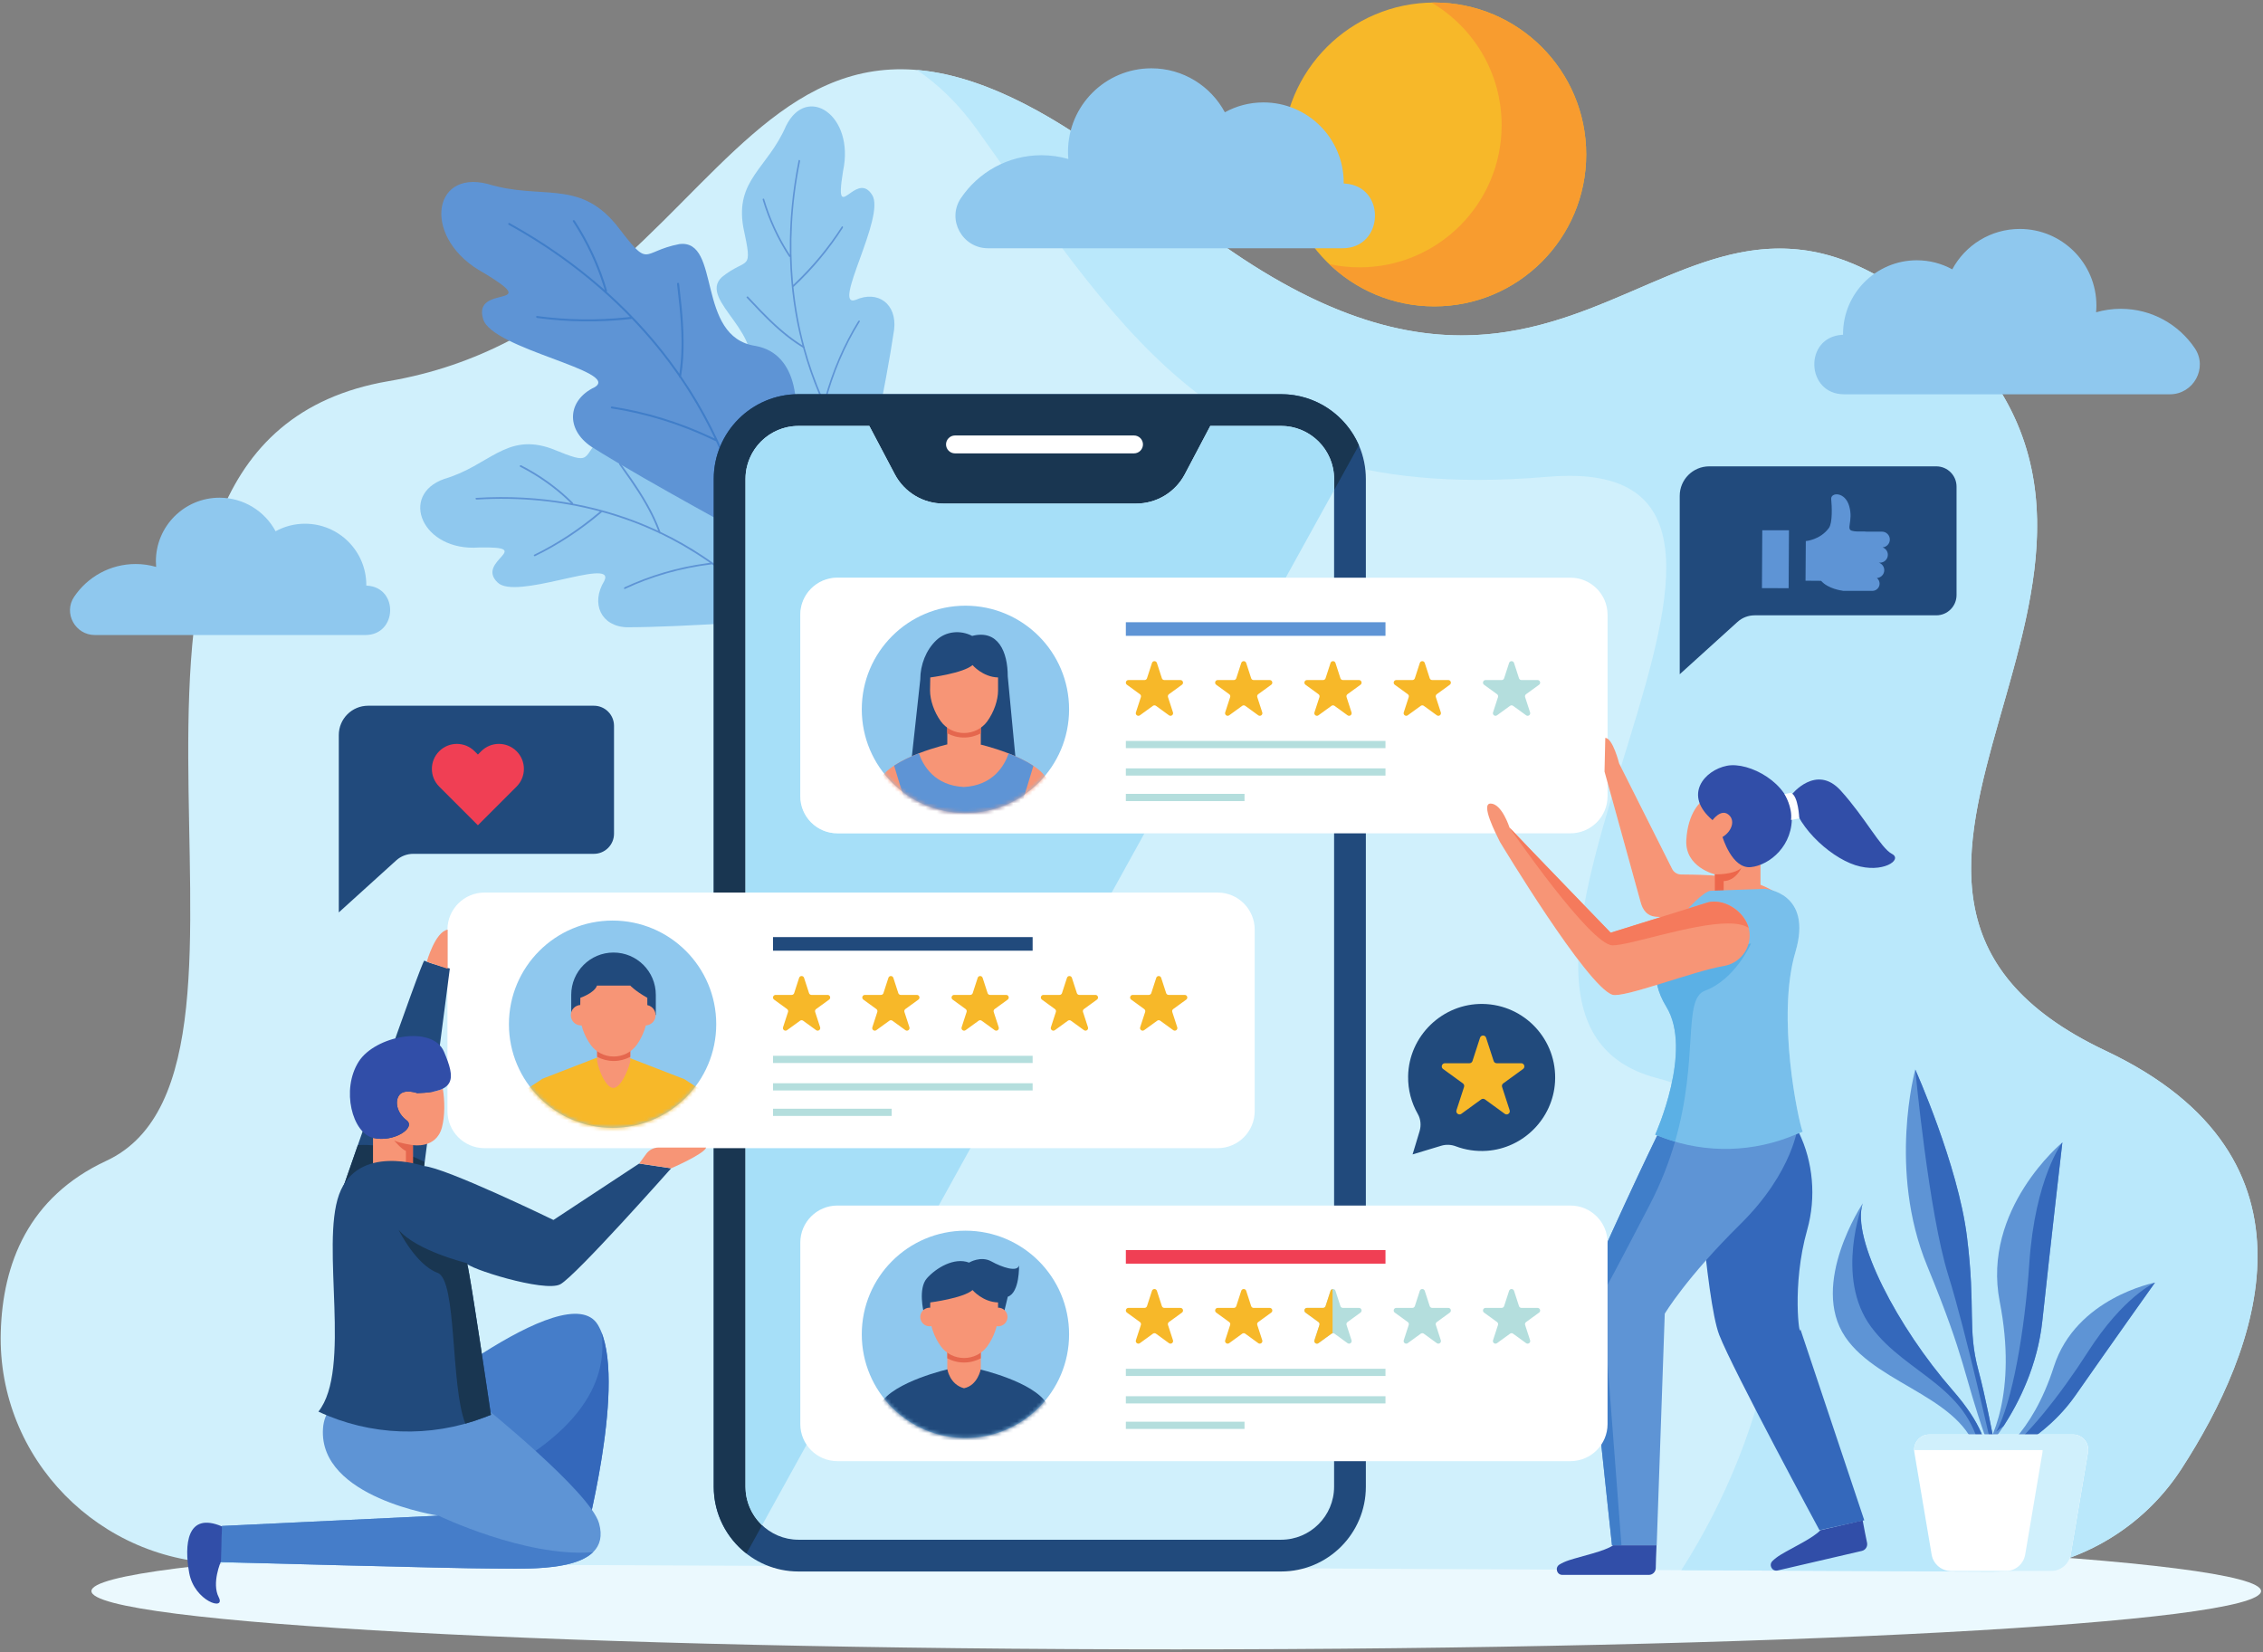 <?xml version="1.0" encoding="UTF-8"?> <svg xmlns="http://www.w3.org/2000/svg" width="593" height="433" viewBox="0 0 593 433" fill="none"><rect x="0" y="0" width="593" height="433" fill="#808080" stroke="none"/><path d="M592.489 416.927C592.489 408.488 465.219 401.648 308.225 401.648C151.23 401.648 23.961 408.488 23.961 416.927C23.961 425.364 151.23 432.204 308.225 432.204C465.219 432.204 592.489 425.364 592.489 416.927Z" fill="#EBF9FE"></path><path d="M59.312 409.665C26.181 409.511 -0.685 382.273 0.199 349.155C0.679 331.151 7.411 313.692 27.869 304.177C81.763 279.109 6.561 116.171 101.817 99.877C197.074 83.583 193.313 -40.5 304.862 52.249C364.402 101.753 397.875 89.129 427.199 76.505C452.817 65.476 475.267 54.448 509.162 84.837C581.858 150.012 461.534 232.735 551.777 275.349C611.283 303.449 591.767 353.893 571.57 384.996C560.61 401.873 541.738 411.925 521.614 411.831L59.312 409.665Z" fill="#D0F0FC"></path><path d="M542.256 408.252H542.255C554.029 403.974 564.321 396.025 571.391 385.272C564.321 396.025 554.029 403.974 542.256 408.252ZM383.396 87.885C399.743 87.8 413.431 82.412 426.28 76.9C413.429 82.413 399.745 87.801 383.396 87.885ZM427.648 76.312C440.699 70.686 452.943 65.124 466.329 65.124C452.944 65.125 440.697 70.686 427.648 76.312ZM304.863 52.249C304.836 52.227 304.805 52.201 304.779 52.178C304.807 52.203 304.835 52.225 304.863 52.249ZM304.764 52.166C301.6 49.537 298.519 47.076 295.535 44.789C298.521 47.077 301.596 49.535 304.764 52.166ZM295.528 44.782C295.508 44.768 295.477 44.744 295.459 44.729C295.481 44.748 295.504 44.765 295.528 44.782ZM295.443 44.718C295.424 44.704 295.4 44.685 295.38 44.67C295.403 44.688 295.42 44.701 295.443 44.718ZM295.36 44.654C295.347 44.645 295.323 44.627 295.311 44.617C295.325 44.629 295.344 44.642 295.36 44.654ZM295.276 44.59C295.263 44.58 295.257 44.576 295.244 44.566C295.253 44.573 295.267 44.583 295.276 44.59Z" fill="#E5F7FC"></path><path d="M521.908 411.832C528.942 411.829 535.82 410.589 542.255 408.252H542.256C535.82 410.589 528.943 411.831 521.908 411.832ZM521.775 411.831H521.774C521.775 411.831 521.774 411.831 521.775 411.831ZM521.742 411.831C521.739 411.831 521.738 411.831 521.735 411.831C521.736 411.831 521.74 411.831 521.742 411.831Z" fill="#D0F0FB"></path><path d="M521.897 411.832C521.871 411.832 521.843 411.832 521.815 411.831C521.812 411.831 521.809 411.831 521.805 411.831C521.795 411.831 521.785 411.831 521.775 411.831C521.773 411.831 521.775 411.831 521.773 411.831C521.763 411.831 521.752 411.831 521.741 411.831C521.74 411.831 521.736 411.831 521.735 411.831C521.728 411.831 521.719 411.831 521.712 411.831C521.705 411.831 521.699 411.831 521.692 411.831C521.688 411.831 521.684 411.831 521.68 411.831C521.671 411.831 521.661 411.831 521.651 411.831H521.649C521.637 411.831 521.627 411.831 521.615 411.831L440.564 411.451C464.445 374.245 473.755 326.859 458.479 300.631C461.916 300.16 465.315 299.307 468.612 298.068L472.377 296.567C471.225 293.751 465.428 266.456 470.485 249.427C474 237.597 467.6 234.209 464.316 233.264C456.712 228.889 444.448 229.237 440.493 229.149C439.525 229.128 438.641 228.587 438.191 227.729L424.745 200.967C436.641 162.281 449.031 124.684 411.221 124.684C409.44 124.684 407.539 124.768 405.529 124.94C399.085 125.488 393.005 125.753 387.227 125.753C376.371 125.753 366.624 124.811 357.773 123.021C356.557 112.079 347.392 103.536 336.183 103.297C336.181 103.297 336.181 103.297 336.18 103.297C336.145 103.296 336.112 103.296 336.077 103.295C336.076 103.295 336.073 103.295 336.072 103.295C336.039 103.295 336.005 103.293 335.972 103.293C335.969 103.293 335.967 103.293 335.964 103.293C335.932 103.293 335.899 103.292 335.867 103.292C335.863 103.292 335.859 103.292 335.856 103.292C335.84 103.292 335.823 103.292 335.808 103.292H335.807C335.792 103.292 335.775 103.292 335.76 103.292C335.756 103.292 335.752 103.292 335.748 103.292C335.732 103.292 335.716 103.292 335.7 103.292H314.045C292.415 86.745 276.235 62.265 256.031 33.98C251.235 27.265 245.917 22.157 240.277 18.339C254.947 19.572 272.541 27.213 295.244 44.567C295.257 44.576 295.263 44.58 295.276 44.591C295.288 44.6 295.297 44.607 295.311 44.617C295.323 44.627 295.347 44.645 295.36 44.655C295.367 44.66 295.375 44.665 295.38 44.671C295.4 44.685 295.424 44.704 295.443 44.719C295.448 44.721 295.453 44.727 295.459 44.729C295.477 44.744 295.508 44.768 295.528 44.783C295.529 44.784 295.533 44.788 295.535 44.789C298.519 47.076 301.6 49.537 304.764 52.167C304.769 52.171 304.773 52.175 304.779 52.179C304.805 52.201 304.836 52.227 304.863 52.249C304.907 52.285 304.953 52.324 304.997 52.361C305.103 52.448 305.205 52.533 305.311 52.62C305.321 52.629 305.333 52.64 305.344 52.648C337.673 79.409 362.295 87.816 382.748 87.885C382.836 87.887 382.92 87.887 383.008 87.887C383.139 87.887 383.265 87.885 383.396 87.885C399.745 87.801 413.429 82.413 426.28 76.9C426.544 76.787 426.811 76.672 427.073 76.56C427.116 76.541 427.157 76.523 427.2 76.505C427.241 76.487 427.28 76.471 427.32 76.453C427.347 76.441 427.376 76.429 427.403 76.417C427.484 76.383 427.567 76.347 427.648 76.312C440.697 70.687 452.944 65.125 466.329 65.124C466.332 65.124 466.333 65.124 466.335 65.124C466.336 65.124 466.34 65.124 466.341 65.124C478.952 65.125 492.573 70.064 508.827 84.537C508.841 84.549 508.859 84.565 508.873 84.577C508.875 84.58 508.872 84.577 508.875 84.58C508.953 84.649 509.033 84.721 509.112 84.792C509.129 84.807 509.147 84.823 509.163 84.837C527.904 101.64 533.817 119.609 533.816 137.757C533.813 168.793 516.515 200.352 516.515 227.489C516.515 246.032 524.591 262.511 551.777 275.349C581.589 289.427 591.567 309.112 591.563 329.164C591.559 349.137 581.649 369.475 571.571 384.996C571.511 385.088 571.449 385.18 571.391 385.272C564.321 396.025 554.029 403.975 542.255 408.252C535.82 410.589 528.941 411.829 521.908 411.832C521.904 411.832 521.901 411.832 521.897 411.832ZM438.105 283.684C436.896 283.256 435.643 282.875 434.348 282.541C418.329 278.429 413.239 266.772 413.569 251.535C417.275 256.391 420.571 260.033 422.505 260.659C422.688 260.719 422.932 260.747 423.227 260.747C425.179 260.747 429.441 259.531 434.237 258.059C434.663 259.955 435.445 261.864 436.62 263.767C439.975 269.207 439.52 276.987 438.105 283.684ZM422.063 244.404C422.063 244.404 419.107 241.347 415.136 237.235C416.743 228.279 419.408 218.647 422.32 208.933L429.867 236.24C430.413 238.367 431.523 240.188 434.363 240.253C434.655 240.261 434.959 240.272 435.273 240.287L422.063 244.404Z" fill="#BAE8FB"></path><path d="M227.215 124.761C227.274 124.681 217.141 124.031 207.945 119.483C198.783 115.239 190.561 107.096 195.211 99.059C202.082 88.045 182.542 78.716 189.185 72.588C195.949 67.157 197.367 71.655 194.765 59.508C192.619 47.109 201.151 44.132 205.95 33.04C211.435 21.883 224.039 30.231 220.921 44.792C219.503 53.476 220.842 51.955 223.049 50.432C224.659 49.321 226.731 48.211 228.531 51.069C232.166 56.664 217.851 80.777 224.185 78.593C230.038 75.96 235.082 79.631 234.299 86.364C232.021 101.879 226.927 124.453 227.215 124.761Z" fill="#8FC8EE"></path><path d="M231.879 131.103L231.707 131.023C223.843 121.833 214.887 107.689 210.47 91.253L210.435 91.125L210.327 91.06C206.227 88.591 202.515 85.164 199.058 81.589C197.915 80.412 196.787 79.208 195.656 77.999L195.619 77.795L195.914 77.656L195.994 77.715C197.098 78.897 198.199 80.075 199.314 81.227C202.5 84.524 205.91 87.707 209.646 90.115C209.852 90.249 210.059 90.383 210.267 90.515C210.202 90.264 210.136 90.013 210.072 89.761C208.303 82.843 207.235 75.534 207.008 67.578L207.003 67.365L206.826 67.285L206.75 67.221C203.822 62.783 201.463 57.733 199.847 52.309L199.891 52.087L200.162 52.039L200.24 52.163C201.719 57.129 203.831 61.794 206.438 65.947C206.619 66.236 206.802 66.525 206.984 66.812C206.978 66.462 206.974 66.111 206.97 65.76C206.894 58.235 207.571 50.407 209.268 42.033L209.347 41.908L209.564 41.947L209.654 42.196C207.347 53.611 206.918 64.187 207.799 74.031C207.818 74.239 207.836 74.445 207.856 74.652C207.998 74.517 208.139 74.382 208.282 74.247C213.083 69.679 217.164 64.692 220.603 59.346L220.763 59.297L220.911 59.481L220.879 59.668C217.323 65.211 213.08 70.365 208.058 75.073L207.916 75.189L207.935 75.37C208.508 80.889 209.463 85.935 210.754 90.743L210.778 90.828L210.836 90.889L210.886 91.088L210.864 91.175L210.89 91.26C212.056 95.497 213.57 99.852 215.587 104.479C215.698 104.731 215.808 104.983 215.92 105.235C215.991 104.971 216.062 104.707 216.134 104.444C218.164 97.016 221.19 90.119 224.935 84.079L225.167 83.991L225.326 84.117L225.303 84.253C221.362 90.613 218.235 97.892 216.216 105.719L216.188 105.831L216.236 105.939C219.907 113.947 224.794 122.141 232.063 130.803L232.102 130.951L231.879 131.103Z" fill="#5E94D5"></path><path d="M203.427 162.708C203.337 162.76 204.418 151.729 201.49 141.104C198.855 130.561 192.21 120.425 183.481 124.189C177.511 127.011 173.053 122.904 169.201 118.797C165.277 114.615 161.982 110.433 158.358 113.567C151.843 120.016 156.045 122.247 144.489 117.547C132.606 113.303 128.214 122.04 116.442 125.489C104.487 129.665 110.59 144.559 125.503 143.464C140.762 143.16 124.443 146.995 130.411 152.651C132.745 154.929 139.905 153.483 146.426 152.036C153.618 150.441 160.034 148.845 158.338 152.249C154.741 158.152 157.509 164.163 164.294 164.369C180.006 164.328 203.173 162.349 203.427 162.708Z" fill="#8FC8EE"></path><path d="M208.898 168.724L208.847 168.527C201.108 158.615 188.659 146.752 173.176 139.429L173.056 139.371L173.008 139.245C171.267 134.439 168.512 129.901 165.571 125.615C164.602 124.2 163.604 122.796 162.602 121.388L162.407 121.316C162.291 121.357 162.19 121.485 162.219 121.612L162.264 121.707C163.244 123.081 164.22 124.455 165.168 125.836C167.884 129.785 170.447 133.957 172.192 138.363C172.288 138.607 172.384 138.851 172.48 139.095C172.243 138.985 172.007 138.876 171.77 138.768C165.236 135.781 158.198 133.492 150.376 132.008L150.17 131.969L150.119 131.765L150.07 131.673C146.183 127.824 141.596 124.493 136.514 121.907L136.286 121.92L136.192 122.203L136.302 122.308C140.956 124.676 145.204 127.681 148.863 131.137C149.119 131.379 149.372 131.62 149.624 131.863C149.279 131.801 148.935 131.741 148.588 131.683C141.168 130.428 133.32 129.94 124.76 130.467L124.623 130.532L124.624 130.773L124.855 130.908C136.524 130.197 147.043 131.381 156.618 133.865C156.819 133.917 157.022 133.971 157.222 134.024C157.063 134.156 156.906 134.288 156.748 134.42C151.419 138.885 145.799 142.511 139.934 145.388L139.859 145.553L140.016 145.74L140.206 145.735C146.284 142.763 152.099 138.989 157.603 134.307L157.742 134.172L157.918 134.22C163.272 135.7 168.092 137.513 172.623 139.656L172.703 139.693L172.754 139.768L172.943 139.852L173.03 139.843L173.111 139.881C177.098 141.801 181.142 144.112 185.368 147.008C185.599 147.167 185.83 147.325 186.059 147.484C185.786 147.519 185.515 147.555 185.243 147.591C177.559 148.624 170.231 150.813 163.628 153.911L163.502 154.149L163.6 154.34L163.739 154.335C170.691 151.077 178.414 148.837 186.487 147.88L186.603 147.865L186.7 147.935C193.986 153.141 201.251 159.689 208.57 168.877L208.71 168.941L208.898 168.724Z" fill="#5E94D5"></path><path d="M196.579 141.023C196.456 141.015 203.91 131.02 206.97 118.803C210.288 106.859 209.214 92.693 197.999 90.648C182.234 88.313 189.052 62.619 178.038 63.957C167.579 65.963 170.656 70.867 161.367 58.771C151.479 46.901 141.907 52.513 127.716 48.179C112.919 44.432 110.702 62.859 126.799 71.525C142.8 81.184 123.672 74.259 126.616 83.637C128.958 91.487 162.894 97.279 155.814 101.467C148.695 104.844 148.115 112.48 155.035 117.107C171.356 127.315 196.52 140.508 196.579 141.023Z" fill="#5E94D5"></path><path d="M198.801 150.427L198.862 150.201C196.523 135.539 190.419 115.912 178.563 98.709L178.473 98.575L178.497 98.421C179.447 92.623 179.195 86.425 178.605 80.349C178.411 78.345 178.183 76.331 177.95 74.311L177.79 74.115C177.647 74.08 177.467 74.137 177.425 74.28L177.417 74.401C177.645 76.375 177.87 78.343 178.061 80.301C178.61 85.903 178.874 91.623 178.155 97.032C178.115 97.332 178.074 97.632 178.033 97.931C177.851 97.671 177.667 97.409 177.485 97.149C172.422 89.992 166.435 83.179 159.174 76.639L158.982 76.465L159.049 76.235V76.113C157.227 69.844 154.381 63.623 150.594 57.797L150.35 57.661C150.221 57.672 150.105 57.769 150.09 57.875L150.142 58.048C153.613 63.381 156.293 69.067 158.105 74.807C158.231 75.208 158.355 75.608 158.478 76.007C158.155 75.723 157.833 75.439 157.507 75.157C150.53 69.1 142.67 63.505 133.49 58.435L133.309 58.408L133.173 58.641C133.165 58.765 133.218 58.859 133.335 58.923C145.845 65.847 156.077 73.857 164.583 82.512C164.762 82.693 164.941 82.876 165.118 83.059C164.878 83.083 164.638 83.108 164.398 83.135C156.309 83.991 148.398 83.84 140.663 82.804L140.491 82.916L140.546 83.199L140.746 83.319C148.757 84.401 156.954 84.535 165.35 83.581L165.571 83.541L165.726 83.703C170.431 88.631 174.39 93.535 177.861 98.568L177.921 98.657L177.931 98.763L178.078 98.967L178.175 99.016L178.237 99.105C181.271 103.568 184.139 108.448 186.861 114.013C187.009 114.317 187.157 114.621 187.303 114.927C186.999 114.783 186.697 114.639 186.394 114.499C177.834 110.488 168.975 107.831 160.347 106.528C160.223 106.509 160.134 106.559 160.081 106.676L160.073 106.925L160.219 107.012C169.301 108.385 178.595 111.251 187.521 115.589L187.649 115.652L187.71 115.783C192.278 125.584 196.055 136.673 198.374 150.361C198.394 150.485 198.453 150.505 198.481 150.515L198.801 150.427Z" fill="#407EC9"></path><path d="M335.701 103.292H209.242C196.975 103.292 187.031 113.235 187.031 125.501V389.581C187.031 401.849 196.975 411.793 209.242 411.793H335.701C347.969 411.793 357.911 401.849 357.911 389.581V125.501C357.911 113.235 347.969 103.292 335.701 103.292Z" fill="#214A7C"></path><path d="M335.701 103.292H209.242C196.975 103.292 187.031 113.235 187.031 125.501V389.581C187.031 396.701 190.394 403.023 195.603 407.085L356.085 116.689C352.674 108.809 344.835 103.292 335.701 103.292Z" fill="#193651"></path><path d="M297.16 114.112H250.246C248.956 114.112 247.9 115.167 247.9 116.457C247.9 117.748 248.956 118.804 250.246 118.804H297.16C298.451 118.804 299.506 117.748 299.506 116.457C299.506 115.167 298.451 114.112 297.16 114.112Z" fill="white"></path><path d="M335.7 111.613H317.144L310.47 124.267C307.974 128.996 303.064 131.956 297.716 131.956H247.226C241.878 131.956 236.97 128.996 234.475 124.267L227.798 111.613H209.242C201.583 111.613 195.354 117.843 195.354 125.503V389.581C195.354 397.24 201.583 403.471 209.242 403.471H335.7C343.359 403.471 349.588 397.24 349.588 389.581V125.503C349.588 117.843 343.359 111.613 335.7 111.613Z" fill="#D0F0FC"></path><path d="M199.698 399.667C199.194 399.187 198.726 398.671 198.298 398.123C198.726 398.671 199.195 399.185 199.699 399.664L199.698 399.667ZM195.624 392.32C195.447 391.433 195.354 390.516 195.354 389.577V125.504C195.354 124.256 195.519 123.044 195.83 121.892C195.519 123.044 195.354 124.253 195.354 125.503V389.581C195.354 390.519 195.447 391.435 195.624 392.32ZM197.759 117.696C200.262 114.025 204.475 111.609 209.235 111.609H227.796L228.334 112.629L227.798 111.613H209.242C204.475 111.613 200.262 114.027 197.759 117.696ZM345.02 115.213C342.555 112.977 339.284 111.613 335.7 111.613H317.144L315.452 114.821L317.144 111.609H335.706C339.286 111.609 342.555 112.975 345.02 115.213Z" fill="#18324E"></path><path d="M199.699 399.664C199.195 399.185 198.726 398.671 198.298 398.123C196.996 396.456 196.066 394.492 195.631 392.349C195.63 392.345 195.63 392.341 195.628 392.337C195.627 392.332 195.626 392.327 195.624 392.32C195.447 391.435 195.354 390.519 195.354 389.581V125.503C195.354 124.253 195.519 123.044 195.83 121.892C196.238 120.376 196.898 118.961 197.759 117.696C200.262 114.027 204.475 111.613 209.242 111.613H227.798L228.334 112.629L234.468 124.271C236.974 129.001 241.871 131.957 247.232 131.957H297.721C303.069 131.957 307.967 129.001 310.472 124.271L315.452 114.821L317.144 111.613H335.7C339.284 111.613 342.555 112.977 345.02 115.213C347.823 117.757 349.587 121.429 349.587 125.504V128.436L336.91 151.377H219.434C214.064 151.377 209.711 155.729 209.711 161.099V208.637C209.711 214.007 214.064 218.36 219.434 218.36H299.892L199.698 399.667" fill="#A6DFF8"></path><path d="M411.523 151.377H219.434C214.064 151.377 209.711 155.729 209.711 161.099V208.637C209.711 214.007 214.064 218.36 219.434 218.36H411.523C416.892 218.36 421.246 214.007 421.246 208.637V161.099C421.246 155.729 416.892 151.377 411.523 151.377Z" fill="white"></path><path d="M303.158 173.721L304.461 177.731C304.551 178.011 304.811 178.2 305.106 178.2H309.323C309.981 178.2 310.254 179.043 309.722 179.429L306.311 181.908C306.074 182.081 305.973 182.388 306.065 182.667L307.367 186.677C307.571 187.304 306.855 187.824 306.322 187.437L302.911 184.959C302.673 184.785 302.351 184.785 302.113 184.959L298.701 187.437C298.169 187.824 297.451 187.304 297.655 186.677L298.959 182.667C299.05 182.388 298.95 182.081 298.711 181.908L295.301 179.429C294.769 179.043 295.042 178.2 295.699 178.2H299.917C300.21 178.2 300.471 178.011 300.562 177.731L301.865 173.721C302.069 173.095 302.954 173.095 303.158 173.721Z" fill="#F7B829"></path><path d="M326.553 173.721L327.857 177.731C327.946 178.011 328.208 178.2 328.502 178.2H332.718C333.377 178.2 333.65 179.043 333.118 179.429L329.706 181.908C329.469 182.081 329.368 182.388 329.46 182.667L330.762 186.677C330.966 187.304 330.25 187.824 329.717 187.437L326.305 184.959C326.068 184.785 325.746 184.785 325.508 184.959L322.096 187.437C321.564 187.824 320.848 187.304 321.05 186.677L322.354 182.667C322.445 182.388 322.345 182.081 322.106 181.908L318.694 179.429C318.164 179.043 318.437 178.2 319.094 178.2H323.31C323.606 178.2 323.866 178.011 323.958 177.731L325.26 173.721C325.465 173.095 326.35 173.095 326.553 173.721Z" fill="#F7B829"></path><path d="M349.947 173.721L351.25 177.731C351.342 178.011 351.602 178.2 351.896 178.2H356.112C356.771 178.2 357.044 179.043 356.512 179.429L353.1 181.908C352.862 182.081 352.763 182.388 352.855 182.667L354.156 186.677C354.36 187.304 353.643 187.824 353.111 187.437L349.699 184.959C349.463 184.785 349.139 184.785 348.902 184.959L345.49 187.437C344.958 187.824 344.242 187.304 344.444 186.677L345.748 182.667C345.839 182.388 345.74 182.081 345.502 181.908L342.09 179.429C341.558 179.043 341.831 178.2 342.488 178.2H346.706C347 178.2 347.26 178.011 347.352 177.731L348.655 173.721C348.859 173.095 349.744 173.095 349.947 173.721Z" fill="#F7B829"></path><path d="M373.344 173.721L374.646 177.731C374.738 178.011 374.998 178.2 375.293 178.2H379.51C380.168 178.2 380.441 179.043 379.909 179.429L376.497 181.908C376.26 182.081 376.16 182.388 376.252 182.667L377.554 186.677C377.757 187.304 377.041 187.824 376.509 187.437L373.097 184.959C372.86 184.785 372.536 184.785 372.298 184.959L368.888 187.437C368.356 187.824 367.638 187.304 367.842 186.677L369.144 182.667C369.236 182.388 369.137 182.081 368.898 181.908L365.486 179.429C364.954 179.043 365.228 178.2 365.886 178.2H370.102C370.397 178.2 370.657 178.011 370.749 177.731L372.052 173.721C372.254 173.095 373.14 173.095 373.344 173.721Z" fill="#F7B829"></path><path d="M396.739 173.721L398.04 177.731C398.132 178.011 398.394 178.2 398.688 178.2H402.904C403.562 178.2 403.835 179.043 403.304 179.429L399.892 181.908C399.654 182.081 399.554 182.388 399.644 182.667L400.948 186.677C401.151 187.304 400.435 187.824 399.903 187.437L396.491 184.959C396.252 184.785 395.931 184.785 395.694 184.959L392.282 187.437C391.75 187.824 391.032 187.304 391.236 186.677L392.539 182.667C392.631 182.388 392.53 182.081 392.292 181.908L388.88 179.429C388.348 179.043 388.623 178.2 389.28 178.2H393.496C393.791 178.2 394.052 178.011 394.143 177.731L395.446 173.721C395.648 173.095 396.534 173.095 396.739 173.721Z" fill="#B4DEDD"></path><path d="M363.052 194.153H295.02V196.043H363.052V194.153Z" fill="#B4DEDD"></path><path d="M363.052 163.049H295.02V166.611H363.052V163.049Z" fill="#5E94D5"></path><path d="M363.052 201.345H295.02V203.235H363.052V201.345Z" fill="#B4DEDD"></path><path d="M326.117 208.024H295.02V209.913H326.117V208.024Z" fill="#B4DEDD"></path><path d="M280.145 185.876C280.145 170.875 267.984 158.715 252.984 158.715C237.982 158.715 225.822 170.875 225.822 185.876C225.822 200.877 237.982 213.037 252.984 213.037C267.984 213.037 280.145 200.877 280.145 185.876Z" fill="#8FC8EE"></path><mask id="mask0_2390_626" style="mask-type:luminance" maskUnits="userSpaceOnUse" x="225" y="158" width="56" height="56"><path d="M280.145 185.876C280.145 170.875 267.984 158.715 252.984 158.715C237.982 158.715 225.822 170.875 225.822 185.876C225.822 200.877 237.982 213.037 252.984 213.037C267.984 213.037 280.145 200.877 280.145 185.876Z" fill="white"></path></mask><g mask="url(#mask0_2390_626)"><path d="M266.456 202.32L264.072 177.223C264.072 170.795 261.548 164.884 254.748 166.636C251.675 165.027 247.846 165.4 245.332 167.792C242.672 170.325 241.148 174.177 241.148 178.063L238.484 202.46L266.456 202.32Z" fill="#214A7C"></path></g><mask id="mask1_2390_626" style="mask-type:luminance" maskUnits="userSpaceOnUse" x="225" y="158" width="56" height="56"><path d="M280.145 185.876C280.145 170.875 267.984 158.715 252.984 158.715C237.982 158.715 225.822 170.875 225.822 185.876C225.822 200.877 237.982 213.037 252.984 213.037C267.984 213.037 280.145 200.877 280.145 185.876Z" fill="white"></path></mask><g mask="url(#mask1_2390_626)"><path d="M257.014 189.428V194.953C257.014 194.953 256.242 199.273 252.606 200.003C248.815 199.008 248.229 194.953 248.229 194.953V189.428H257.014Z" fill="#F79576"></path></g><mask id="mask2_2390_626" style="mask-type:luminance" maskUnits="userSpaceOnUse" x="225" y="158" width="56" height="56"><path d="M280.145 185.876C280.145 170.875 267.984 158.715 252.984 158.715C237.982 158.715 225.822 170.875 225.822 185.876C225.822 200.877 237.982 213.037 252.984 213.037C267.984 213.037 280.145 200.877 280.145 185.876Z" fill="white"></path></mask><g mask="url(#mask2_2390_626)"><path d="M257.014 188.637V192.155C255.683 192.875 254.174 193.261 252.622 193.261C251.069 193.261 249.559 192.875 248.229 192.155V188.637H257.014Z" fill="#E5674E"></path></g><mask id="mask3_2390_626" style="mask-type:luminance" maskUnits="userSpaceOnUse" x="225" y="158" width="56" height="56"><path d="M280.145 185.876C280.145 170.875 267.984 158.715 252.984 158.715C237.982 158.715 225.822 170.875 225.822 185.876C225.822 200.877 237.982 213.037 252.984 213.037C267.984 213.037 280.145 200.877 280.145 185.876Z" fill="white"></path></mask><g mask="url(#mask3_2390_626)"><path d="M261.532 177.517C257.493 177.404 254.849 174.277 254.849 174.277C252.389 176.417 243.768 177.517 243.768 177.517L243.709 180.919C243.709 183.483 244.792 186.599 246.524 188.997C247.933 190.947 250.216 192.077 252.621 192.077C255.029 192.077 257.31 190.947 258.72 188.997C260.452 186.599 261.534 183.483 261.534 180.919L261.532 177.517Z" fill="#F79576"></path></g><mask id="mask4_2390_626" style="mask-type:luminance" maskUnits="userSpaceOnUse" x="225" y="158" width="56" height="56"><path d="M280.145 185.876C280.145 170.875 267.984 158.715 252.984 158.715C237.982 158.715 225.822 170.875 225.822 185.876C225.822 200.877 237.982 213.037 252.984 213.037C267.984 213.037 280.145 200.877 280.145 185.876Z" fill="white"></path></mask><g mask="url(#mask4_2390_626)"><path d="M274.347 204.141C270.905 198.223 256.337 194.953 256.337 194.953L252.507 196.421L248.677 194.953C248.677 194.953 234.109 198.223 230.668 204.141L226.445 236.041L233.145 235.937L237.068 209.304C237.068 209.304 239.545 217.907 239.408 222.931C239.271 227.955 237.707 236.259 237.707 236.259H252.116H252.897H267.308C267.308 236.259 265.744 227.955 265.607 222.931C265.469 217.907 267.945 209.304 267.945 209.304L271.869 235.937L278.568 236.041L274.347 204.141Z" fill="#F79576"></path></g><mask id="mask5_2390_626" style="mask-type:luminance" maskUnits="userSpaceOnUse" x="225" y="158" width="56" height="56"><path d="M280.145 185.876C280.145 170.875 267.984 158.715 252.984 158.715C237.982 158.715 225.822 170.875 225.822 185.876C225.822 200.877 237.982 213.037 252.984 213.037C267.984 213.037 280.145 200.877 280.145 185.876Z" fill="white"></path></mask><g mask="url(#mask5_2390_626)"><path d="M264.31 197.432C263.149 200.751 260.146 205.828 252.553 206.224C244.934 205.827 241.937 200.719 240.782 197.4C238.557 198.26 236.234 199.345 234.301 200.632L236.918 209.304L237.034 209.531L237.067 209.304C237.067 209.304 237.177 209.684 237.342 210.309L237.422 210.611C238.101 213.205 239.513 219.101 239.407 222.931C239.27 227.955 237.706 236.259 237.706 236.259H252.115H252.897H267.307C267.307 236.259 265.743 227.955 265.606 222.931C265.469 217.907 267.945 209.304 267.945 209.304L268.001 209.671C268.059 209.541 268.119 209.411 268.187 209.304L270.789 200.683C268.863 199.389 266.542 198.3 264.31 197.432Z" fill="#5E94D5"></path></g><path d="M440.493 229.149C439.525 229.128 438.641 228.587 438.19 227.729L424.273 200.027C424.273 200.027 422.608 193.365 420.649 193.365L420.453 202.181L429.866 236.24C430.413 238.367 431.522 240.188 434.362 240.253C440.146 240.388 450.726 242.243 457.62 244.051C464.674 245.903 470.606 244.008 470.606 244.008C471.046 228.432 446.424 229.281 440.493 229.149Z" fill="#F79576"></path><path d="M461.318 225.667V233.543H449.361V229.107C449.361 229.107 441.499 227.251 441.881 220.152C442.263 213.055 445.594 209.615 447.395 209.069C449.197 208.523 457.878 212.017 458.042 212.453C458.206 212.891 459.135 220.425 459.135 220.425L461.318 225.667Z" fill="#F79576"></path><path d="M448.761 214.911C448.761 214.911 450.88 211.921 452.856 213.401C454.83 214.883 453.842 217.845 451.374 219.327C451.374 219.327 453.842 227.719 458.78 227.224C463.716 226.731 470.054 221.517 469.509 213.383C468.964 205.247 458.34 199.52 452.528 200.66C446.686 201.807 440.953 208.304 448.761 214.911Z" fill="#314EA8"></path><path d="M469.455 208.251C469.455 208.251 475.898 200.06 482.34 207.157C488.783 214.256 492.823 222.227 495.771 223.756C498.72 225.284 493.259 228.997 486.162 226.704C479.064 224.411 469.891 215.675 469.455 208.251Z" fill="#314EA8"></path><path d="M449.361 233.543V229.107C449.361 229.107 454.251 229.299 456.328 227.405C456.328 227.405 454.869 230.788 451.675 230.881V233.543H449.361Z" fill="#ED674B"></path><path d="M444.11 296.545C444.11 296.545 446.926 340.591 450.511 349.809C454.097 359.028 476.774 400.967 476.774 400.967L488.522 398.38L471.766 348.273C471.638 351.347 469.414 336.901 473.559 322.281C475.991 313.703 475.054 304.343 471.417 296.861L442.061 296.545" fill="#3468BB"></path><path d="M471.191 294.689C471.191 294.689 470.091 306.925 456.019 320.808C441.806 334.829 436.236 344.241 436.236 344.241L434.123 404.931H422.408C422.408 404.931 415.494 340.975 415.686 338.671C415.878 336.365 435.276 294.689 437.582 291.04C439.886 287.391 471.191 294.689 471.191 294.689Z" fill="#5E94D5"></path><path d="M462.548 232.911C462.548 232.911 475.113 233.849 470.485 249.427C465.428 266.456 471.225 293.751 472.377 296.567L468.612 298.068C457.322 302.308 444.833 302.039 433.74 297.313H433.738C433.738 297.313 443.726 275.291 436.62 263.767C432.049 256.356 433.397 248.876 438.732 242.256C442.19 237.968 446.548 233.498 448.27 233.418L462.548 232.911Z" fill="#78BFEB"></path><path d="M422.411 404.935H424.887L419.872 339.137C420.7 337.764 423.568 332.509 432.262 315.772C435.291 309.947 437.411 304.38 438.924 299.16C437.348 298.705 435.79 298.163 434.256 297.529C428.048 310.287 415.838 336.848 415.686 338.673C415.49 340.972 422.411 404.935 422.411 404.935Z" fill="#407EC9"></path><path d="M446.74 259.624C440.872 261.797 445.232 277.389 438.92 299.156C437.168 298.641 435.436 298.036 433.74 297.313H433.738C433.738 297.313 443.726 275.291 436.62 263.767C434.366 260.115 433.558 256.447 433.949 252.872L458.857 247.211C458.857 247.211 454.72 256.668 446.74 259.624Z" fill="#5BB0E5"></path><path d="M393.049 220.613C393.049 220.613 415.85 258.505 422.505 260.659C425.464 261.616 443.901 254.415 451.682 253.136C455.885 252.444 458.841 248.624 458.452 244.381C458.006 239.519 452.428 235.383 447.657 236.428L422.062 244.404C422.062 244.404 400.389 221.992 395.562 216.869C395.562 216.869 393.562 210.564 390.586 210.564C387.926 210.564 391.966 218.445 393.049 220.613Z" fill="#F79576"></path><path d="M411.235 408.812C414.467 407.76 420.514 406.479 422.703 404.939H434.082C433.969 407.219 433.909 409.435 433.877 410.908C433.857 411.897 433.049 412.685 432.059 412.685H409.407C407.925 412.685 407.385 410.747 408.647 409.969C409.306 409.564 410.149 409.165 411.235 408.812Z" fill="#314EA8"></path><path d="M466.715 407.34C469.627 405.584 475.227 402.971 477.013 400.975L488.095 398.404C488.501 400.649 488.943 402.821 489.246 404.264C489.45 405.233 488.841 406.181 487.877 406.405L465.81 411.525C464.367 411.861 463.403 410.093 464.457 409.052C465.006 408.509 465.738 407.928 466.715 407.34Z" fill="#314EA8"></path><path d="M447.658 236.428C448.074 236.337 448.494 236.285 448.918 236.271C448.494 236.285 448.073 236.337 447.658 236.428Z" fill="#AA919B"></path><path d="M422.629 247.713C422.589 247.713 422.549 247.713 422.511 247.712C416.681 247.571 395.562 216.869 395.562 216.869C400.389 221.992 422.062 244.404 422.062 244.404L447.657 236.428C448.072 236.337 448.493 236.285 448.917 236.271C449.006 236.267 449.098 236.265 449.189 236.265C453.126 236.265 457.175 239.345 458.213 243.147C456.984 242.317 455.097 241.983 452.816 241.983C448.091 241.983 441.669 243.416 435.867 244.848C430.064 246.281 424.88 247.713 422.629 247.713Z" fill="#F57A5C"></path><path d="M469.283 207.764L467.609 208.065C467.609 208.065 469.773 211.576 469.32 214.86L471.485 214.457C471.485 214.457 471.257 208.469 469.283 207.764Z" fill="white"></path><path d="M319.061 233.884H126.971C121.603 233.884 117.25 238.237 117.25 243.607V291.144C117.25 296.515 121.603 300.867 126.971 300.867H319.061C324.43 300.867 328.783 296.515 328.783 291.144V243.607C328.783 238.237 324.43 233.884 319.061 233.884Z" fill="white"></path><path d="M210.697 256.228L211.999 260.239C212.091 260.519 212.353 260.708 212.646 260.708H216.862C217.521 260.708 217.795 261.551 217.262 261.937L213.851 264.416C213.613 264.588 213.513 264.895 213.605 265.175L214.907 269.185C215.11 269.811 214.394 270.332 213.862 269.945L210.45 267.467C210.213 267.293 209.89 267.293 209.651 267.467L206.241 269.945C205.709 270.332 204.991 269.811 205.195 269.185L206.498 265.175C206.589 264.895 206.49 264.588 206.251 264.416L202.839 261.937C202.307 261.551 202.582 260.708 203.239 260.708H207.455C207.75 260.708 208.011 260.519 208.102 260.239L209.405 256.228C209.609 255.603 210.494 255.603 210.697 256.228Z" fill="#F7B829"></path><path d="M234.093 256.228L235.395 260.239C235.486 260.519 235.747 260.708 236.041 260.708H240.258C240.917 260.708 241.19 261.551 240.657 261.937L237.246 264.416C237.007 264.588 236.909 264.895 236.999 265.175L238.302 269.185C238.505 269.811 237.789 270.332 237.257 269.945L233.845 267.467C233.607 267.293 233.285 267.293 233.047 267.467L229.635 269.945C229.103 270.332 228.387 269.811 228.59 269.185L229.893 265.175C229.983 264.895 229.885 264.588 229.646 264.416L226.235 261.937C225.702 261.551 225.975 260.708 226.634 260.708H230.851C231.145 260.708 231.406 260.519 231.497 260.239L232.801 256.228C233.003 255.603 233.889 255.603 234.093 256.228Z" fill="#F7B829"></path><path d="M257.489 256.228L258.791 260.239C258.882 260.519 259.143 260.708 259.438 260.708H263.654C264.311 260.708 264.586 261.551 264.054 261.937L260.642 264.416C260.403 264.588 260.305 264.895 260.395 265.175L261.698 269.185C261.902 269.811 261.185 270.332 260.653 269.945L257.242 267.467C257.003 267.293 256.681 267.293 256.443 267.467L253.031 269.945C252.499 270.332 251.782 269.811 251.986 269.185L253.289 265.175C253.381 264.895 253.281 264.588 253.042 264.416L249.631 261.937C249.098 261.551 249.373 260.708 250.03 260.708H254.247C254.542 260.708 254.802 260.519 254.893 260.239L256.195 256.228C256.399 255.603 257.285 255.603 257.489 256.228Z" fill="#F7B829"></path><path d="M280.883 256.228L282.185 260.239C282.277 260.519 282.537 260.708 282.832 260.708H287.048C287.707 260.708 287.98 261.551 287.447 261.937L284.036 264.416C283.799 264.588 283.699 264.895 283.789 265.175L285.092 269.185C285.296 269.811 284.58 270.332 284.047 269.945L280.636 267.467C280.397 267.293 280.076 267.293 279.837 267.467L276.425 269.945C275.893 270.332 275.177 269.811 275.38 269.185L276.684 265.175C276.775 264.895 276.675 264.588 276.437 264.416L273.025 261.937C272.493 261.551 272.767 260.708 273.424 260.708H277.641C277.936 260.708 278.196 260.519 278.287 260.239L279.591 256.228C279.793 255.603 280.679 255.603 280.883 256.228Z" fill="#F7B829"></path><path d="M304.277 256.228L305.581 260.239C305.672 260.519 305.932 260.708 306.226 260.708H310.442C311.101 260.708 311.374 261.551 310.842 261.937L307.43 264.416C307.193 264.588 307.093 264.895 307.185 265.175L308.486 269.185C308.69 269.811 307.973 270.332 307.441 269.945L304.029 267.467C303.793 267.293 303.47 267.293 303.232 267.467L299.82 269.945C299.288 270.332 298.572 269.811 298.774 269.185L300.078 265.175C300.169 264.895 300.069 264.588 299.832 264.416L296.42 261.937C295.888 261.551 296.161 260.708 296.82 260.708H301.036C301.33 260.708 301.59 260.519 301.682 260.239L302.985 256.228C303.189 255.603 304.074 255.603 304.277 256.228Z" fill="#F7B829"></path><path d="M270.591 276.66H202.559V278.549H270.591V276.66Z" fill="#B4DEDD"></path><path d="M270.591 245.556H202.559V249.119H270.591V245.556Z" fill="#214A7C"></path><path d="M270.591 283.853H202.559V285.743H270.591V283.853Z" fill="#B4DEDD"></path><path d="M233.657 290.531H202.559V292.42H233.657V290.531Z" fill="#B4DEDD"></path><path d="M187.684 268.384C187.684 253.382 175.523 241.222 160.523 241.222C145.521 241.222 133.361 253.382 133.361 268.384C133.361 283.384 145.521 295.544 160.523 295.544C175.523 295.544 187.684 283.384 187.684 268.384Z" fill="#8FC8EE"></path><path d="M102.521 372.139C102.521 372.139 148.583 333.541 156.685 347.189C164.788 360.836 152.847 404.977 152.847 404.977L102.521 372.139Z" fill="#457DC9"></path><path d="M126.693 387.912L152.847 404.977C152.847 404.977 163.763 364.601 157.616 349.149C160.427 369.472 138.873 382.34 126.693 387.912Z" fill="#3468BB"></path><path d="M126.12 368.016C126.12 368.016 154.645 390.907 156.969 399.149C160.737 412.513 138.399 411.02 128.751 411.02C119.101 411.02 57.609 409.317 57.609 409.317L58.166 399.861L114.889 397.159C114.889 397.159 83.471 392.503 84.635 374.368C85.799 356.235 126.12 368.016 126.12 368.016Z" fill="#5E94D5"></path><path d="M155.424 406.709C150.218 411.852 135.962 411.016 128.752 411.016C119.098 411.016 57.605 409.319 57.605 409.319L58.17 399.86L114.894 397.16C114.894 397.16 137.493 408.033 154.973 406.761C155.128 406.749 155.282 406.736 155.424 406.709Z" fill="#457DC9"></path><path d="M57.9 409.153C57.9 409.153 55.394 414.805 57.313 418.536C59.233 422.268 50.917 419.549 49.583 412.193C48.25 404.836 48.891 396.039 58.167 399.984L57.9 409.153Z" fill="#314EA8"></path><path d="M89.869 311.293C89.869 311.293 110.576 251.455 111.194 251.727C113.611 252.792 117.875 253.788 117.875 253.788L109.346 319.468L89.869 311.293Z" fill="#214A7C"></path><path d="M111.264 304.469C106.555 302.241 100.674 299.636 93.778 300.061C90.936 308.211 89.869 311.293 89.869 311.293L109.346 319.468L111.264 304.469Z" fill="#193651"></path><path d="M115.793 295.468C114.265 301.117 108.203 300.064 108.203 300.064V305.437H97.744V298.173L97.793 298.185C103.231 299.437 109.131 295.492 106.525 293.551C103.932 291.623 103.368 288.416 104.721 286.849C106.085 285.284 109.356 286.448 109.356 286.448C112.487 286.361 114.641 285.972 116.032 285.271C116.571 288.477 116.608 292.448 115.793 295.468Z" fill="#F79576"></path><path d="M109.35 286.449C109.35 286.449 106.086 285.279 104.727 286.847C103.368 288.415 103.927 291.623 106.528 293.556C109.127 295.488 103.224 299.437 97.79 298.184C92.356 296.929 89.322 285.587 93.985 278.204C98.266 271.425 113.311 268.481 116.342 275.588C119.372 282.695 119.552 286.172 109.35 286.449Z" fill="#314EA8"></path><path d="M108.202 305.437V300.064C108.202 300.064 104.677 299.592 103.301 298.864C103.301 298.864 105.145 301.099 106.366 301.592V305.437H108.202Z" fill="#E5674E"></path><path d="M110.999 305.541C110.999 305.541 93.713 299.556 88.847 313.031C83.98 326.507 92.25 358.811 83.436 369.9C97.067 376.26 112.693 376.828 126.751 371.473L128.644 370.752C128.644 370.752 122.603 329.551 122.313 330.981C122.068 332.191 142.719 338.772 146.836 336.527C150.953 334.28 175.877 306.139 175.877 306.139L167.489 304.895L145.028 319.68C145.028 319.68 116.68 305.913 110.999 305.541Z" fill="#214A7C"></path><path d="M175.878 306.139C175.878 306.139 184.514 302.408 185.048 300.701H172.605C171.312 300.701 170.097 301.319 169.336 302.363L167.49 304.895L175.878 306.139Z" fill="#F79576"></path><path d="M128.643 370.752C128.643 370.752 123.335 334.555 122.431 331.195C122.534 331.3 122.706 331.419 122.943 331.555C122.545 331.193 122.313 330.981 122.313 330.981C122.313 330.981 109.131 327.784 104.439 322.24C104.439 322.24 108.918 331.409 114.675 333.541C119.817 335.445 117.991 363.181 121.945 373.047C123.562 372.593 125.167 372.077 126.75 371.473L128.643 370.752Z" fill="#193651"></path><path d="M111.834 252.011C111.834 252.011 114.031 244.159 117.305 243.607L117.306 253.859L111.834 252.011Z" fill="#F79576"></path><mask id="mask6_2390_626" style="mask-type:luminance" maskUnits="userSpaceOnUse" x="133" y="241" width="55" height="55"><path d="M187.684 268.384C187.684 253.382 175.523 241.222 160.523 241.222C145.521 241.222 133.361 253.382 133.361 268.384C133.361 283.384 145.521 295.544 160.523 295.544C175.523 295.544 187.684 283.384 187.684 268.384Z" fill="white"></path></mask><g mask="url(#mask6_2390_626)"><path d="M190.353 308.17L188.602 292.496C188.292 289.97 186.868 287.702 184.702 286.289L179.265 282.736L179.242 282.87V282.748L174.756 281.012L170.192 279.245L166.413 277.781L164.753 277.138L160.593 279.262L156.437 277.138L154.978 277.704L151.412 279.082L146.589 280.949L141.949 282.748V282.82L136.64 286.289C134.476 287.702 133.052 289.97 132.741 292.496L130.99 308.17H142.009L142.04 321.21H179.152L179.182 308.17H190.353Z" fill="#F7B829"></path></g><mask id="mask7_2390_626" style="mask-type:luminance" maskUnits="userSpaceOnUse" x="133" y="241" width="55" height="55"><path d="M187.684 268.384C187.684 253.382 175.523 241.222 160.523 241.222C145.521 241.222 133.361 253.382 133.361 268.384C133.361 283.384 145.521 295.544 160.523 295.544C175.523 295.544 187.684 283.384 187.684 268.384Z" fill="white"></path></mask><g mask="url(#mask7_2390_626)"><path d="M160.768 249.604C154.647 249.604 149.686 254.565 149.686 260.687V265.972H171.85V260.687C171.85 254.565 166.888 249.604 160.768 249.604Z" fill="#214A7C"></path></g><mask id="mask8_2390_626" style="mask-type:luminance" maskUnits="userSpaceOnUse" x="133" y="241" width="55" height="55"><path d="M187.684 268.384C187.684 253.382 175.523 241.222 160.523 241.222C145.521 241.222 133.361 253.382 133.361 268.384C133.361 283.384 145.521 295.544 160.523 295.544C175.523 295.544 187.684 283.384 187.684 268.384Z" fill="white"></path></mask><g mask="url(#mask8_2390_626)"><path d="M165.161 274.228V278.109C165.161 278.109 165.14 278.224 165.091 278.419C164.513 280.704 162.581 285.129 160.684 285.084C158.788 285.04 156.927 280.528 156.492 278.211L156.475 278.109V274.228H165.161Z" fill="#F79576"></path></g><mask id="mask9_2390_626" style="mask-type:luminance" maskUnits="userSpaceOnUse" x="133" y="241" width="55" height="55"><path d="M187.684 268.384C187.684 253.382 175.523 241.222 160.523 241.222C145.521 241.222 133.361 253.382 133.361 268.384C133.361 283.384 145.521 295.544 160.523 295.544C175.523 295.544 187.684 283.384 187.684 268.384Z" fill="white"></path></mask><g mask="url(#mask9_2390_626)"><path d="M165.161 273.446V276.924C163.845 277.636 162.353 278.02 160.817 278.02C159.283 278.02 157.791 277.636 156.475 276.924V273.446H165.161Z" fill="#E5674E"></path></g><mask id="mask10_2390_626" style="mask-type:luminance" maskUnits="userSpaceOnUse" x="133" y="241" width="55" height="55"><path d="M187.684 268.384C187.684 253.382 175.523 241.222 160.523 241.222C145.521 241.222 133.361 253.382 133.361 268.384C133.361 283.384 145.521 295.544 160.523 295.544C175.523 295.544 187.684 283.384 187.684 268.384Z" fill="white"></path></mask><g mask="url(#mask10_2390_626)"><path d="M154.95 266.02C154.95 264.534 153.746 263.332 152.262 263.332C150.777 263.332 149.574 264.534 149.574 266.02C149.574 267.505 150.777 268.708 152.262 268.708C153.746 268.708 154.95 267.505 154.95 266.02Z" fill="#F79576"></path></g><mask id="mask11_2390_626" style="mask-type:luminance" maskUnits="userSpaceOnUse" x="133" y="241" width="55" height="55"><path d="M187.684 268.384C187.684 253.382 175.523 241.222 160.523 241.222C145.521 241.222 133.361 253.382 133.361 268.384C133.361 283.384 145.521 295.544 160.523 295.544C175.523 295.544 187.684 283.384 187.684 268.384Z" fill="white"></path></mask><g mask="url(#mask11_2390_626)"><path d="M171.794 266.02C171.794 264.534 170.59 263.332 169.106 263.332C167.621 263.332 166.418 264.534 166.418 266.02C166.418 267.505 167.621 268.708 169.106 268.708C170.59 268.708 171.794 267.505 171.794 266.02Z" fill="#F79576"></path></g><mask id="mask12_2390_626" style="mask-type:luminance" maskUnits="userSpaceOnUse" x="133" y="241" width="55" height="55"><path d="M187.684 268.384C187.684 253.382 175.523 241.222 160.523 241.222C145.521 241.222 133.361 253.382 133.361 268.384C133.361 283.384 145.521 295.544 160.523 295.544C175.523 295.544 187.684 283.384 187.684 268.384Z" fill="white"></path></mask><g mask="url(#mask12_2390_626)"><path d="M169.626 261.46C166.447 259.685 165.162 258.265 165.162 258.265H156.437C155.735 260.24 152.081 261.46 152.081 261.46L152.006 265.816C152.006 268.349 153.075 271.431 154.789 273.804C155.487 274.765 156.397 275.527 157.431 276.047C158.47 276.568 159.626 276.848 160.815 276.848C163.197 276.848 165.453 275.729 166.846 273.804C168.561 271.431 169.629 268.349 169.629 265.816L169.626 261.46Z" fill="#F79576"></path></g><path d="M411.523 315.899H219.434C214.064 315.899 209.711 320.251 209.711 325.621V373.16C209.711 378.528 214.064 382.881 219.434 382.881H411.523C416.892 382.881 421.246 378.528 421.246 373.16V325.621C421.246 320.251 416.892 315.899 411.523 315.899Z" fill="white"></path><path d="M303.158 338.244L304.461 342.253C304.551 342.533 304.811 342.723 305.106 342.723H309.323C309.981 342.723 310.254 343.565 309.722 343.952L306.311 346.429C306.074 346.603 305.973 346.911 306.065 347.191L307.367 351.2C307.571 351.825 306.855 352.347 306.322 351.96L302.911 349.48C302.673 349.308 302.351 349.308 302.113 349.48L298.701 351.96C298.169 352.347 297.451 351.825 297.655 351.2L298.959 347.191C299.05 346.911 298.95 346.603 298.711 346.429L295.301 343.952C294.769 343.565 295.042 342.723 295.699 342.723H299.917C300.21 342.723 300.471 342.533 300.562 342.253L301.865 338.244C302.069 337.617 302.954 337.617 303.158 338.244Z" fill="#F7B829"></path><path d="M326.553 338.244L327.857 342.253C327.946 342.533 328.208 342.723 328.502 342.723H332.718C333.377 342.723 333.65 343.565 333.118 343.952L329.706 346.429C329.469 346.603 329.368 346.911 329.46 347.191L330.762 351.2C330.966 351.825 330.25 352.347 329.717 351.96L326.305 349.48C326.068 349.308 325.746 349.308 325.508 349.48L322.096 351.96C321.564 352.347 320.848 351.825 321.05 351.2L322.354 347.191C322.445 346.911 322.345 346.603 322.106 346.429L318.694 343.952C318.164 343.565 318.437 342.723 319.094 342.723H323.31C323.606 342.723 323.866 342.533 323.958 342.253L325.26 338.244C325.465 337.617 326.35 337.617 326.553 338.244Z" fill="#F7B829"></path><path d="M349.947 338.244L351.25 342.253C351.342 342.533 351.602 342.723 351.896 342.723H356.112C356.771 342.723 357.044 343.565 356.512 343.952L353.1 346.429C352.862 346.603 352.763 346.911 352.855 347.191L354.156 351.2C354.36 351.825 353.643 352.347 353.111 351.96L349.699 349.48C349.463 349.308 349.139 349.308 348.902 349.48L345.49 351.96C344.958 352.347 344.242 351.825 344.444 351.2L345.748 347.191C345.839 346.911 345.74 346.603 345.502 346.429L342.09 343.952C341.558 343.565 341.831 342.723 342.488 342.723H346.706C347 342.723 347.26 342.533 347.352 342.253L348.655 338.244C348.859 337.617 349.744 337.617 349.947 338.244Z" fill="#B4DEDD"></path><path d="M349.192 337.807C348.962 337.845 348.743 337.973 348.655 338.244L347.352 342.253C347.26 342.532 347 342.723 346.706 342.723H342.488C341.831 342.723 341.558 343.565 342.09 343.952L345.502 346.429C345.74 346.603 345.839 346.911 345.748 347.191L344.444 351.2C344.242 351.825 344.958 352.347 345.49 351.96L348.902 349.48L349.192 349.387V337.807Z" fill="#F7B829"></path><path d="M373.344 338.244L374.646 342.253C374.738 342.533 374.998 342.723 375.293 342.723H379.51C380.168 342.723 380.441 343.565 379.909 343.952L376.497 346.429C376.26 346.603 376.16 346.911 376.252 347.191L377.554 351.2C377.757 351.825 377.041 352.347 376.509 351.96L373.097 349.48C372.86 349.308 372.536 349.308 372.298 349.48L368.888 351.96C368.356 352.347 367.638 351.825 367.842 351.2L369.144 347.191C369.236 346.911 369.137 346.603 368.898 346.429L365.486 343.952C364.954 343.565 365.228 342.723 365.886 342.723H370.102C370.397 342.723 370.657 342.533 370.749 342.253L372.052 338.244C372.254 337.617 373.14 337.617 373.344 338.244Z" fill="#B4DEDD"></path><path d="M396.739 338.244L398.04 342.253C398.132 342.533 398.394 342.723 398.688 342.723H402.904C403.562 342.723 403.835 343.565 403.304 343.952L399.892 346.429C399.654 346.603 399.554 346.911 399.644 347.191L400.948 351.2C401.151 351.825 400.435 352.347 399.903 351.96L396.491 349.48C396.252 349.308 395.931 349.308 395.694 349.48L392.282 351.96C391.75 352.347 391.032 351.825 391.236 351.2L392.539 347.191C392.631 346.911 392.53 346.603 392.292 346.429L388.88 343.952C388.348 343.565 388.623 342.723 389.28 342.723H393.496C393.791 342.723 394.052 342.533 394.143 342.253L395.446 338.244C395.648 337.617 396.534 337.617 396.739 338.244Z" fill="#B4DEDD"></path><path d="M363.052 358.675H295.02V360.564H363.052V358.675Z" fill="#B4DEDD"></path><path d="M363.052 327.572H295.02V331.133H363.052V327.572Z" fill="#F03F54"></path><path d="M363.052 365.867H295.02V367.756H363.052V365.867Z" fill="#B4DEDD"></path><path d="M326.117 372.545H295.02V374.435H326.117V372.545Z" fill="#B4DEDD"></path><path d="M280.145 349.648C280.145 334.647 267.984 322.487 252.984 322.487C237.982 322.487 225.822 334.647 225.822 349.648C225.822 364.649 237.982 376.809 252.984 376.809C267.984 376.809 280.145 364.649 280.145 349.648Z" fill="#8FC8EE"></path><mask id="mask13_2390_626" style="mask-type:luminance" maskUnits="userSpaceOnUse" x="225" y="322" width="56" height="55"><path d="M280.145 349.648C280.145 334.647 267.984 322.487 252.984 322.487C237.982 322.487 225.822 334.647 225.822 349.648C225.822 364.649 237.982 376.809 252.984 376.809C267.984 376.809 280.145 364.649 280.145 349.648Z" fill="white"></path></mask><g mask="url(#mask13_2390_626)"><path d="M242.043 343.825C242.043 343.825 240.493 337.667 242.895 334.956C245.296 332.245 250.06 329.379 253.933 330.851C253.933 330.851 256.993 328.991 259.781 330.54C262.571 332.089 266.599 333.445 267.025 331.585C267.025 331.585 267.257 338.675 264.081 339.797L262.764 345.259H242.431L242.043 343.825Z" fill="#214A7C"></path></g><mask id="mask14_2390_626" style="mask-type:luminance" maskUnits="userSpaceOnUse" x="225" y="322" width="56" height="55"><path d="M280.145 349.648C280.145 334.647 267.984 322.487 252.984 322.487C237.982 322.487 225.822 334.647 225.822 349.648C225.822 364.649 237.982 376.809 252.984 376.809C267.984 376.809 280.145 364.649 280.145 349.648Z" fill="white"></path></mask><g mask="url(#mask14_2390_626)"><path d="M274.347 367.915C270.905 361.995 256.337 358.725 256.337 358.725L252.507 360.195L248.677 358.725C248.677 358.725 234.109 361.995 230.668 367.915L226.445 399.813L233.145 399.709L237.068 373.076C237.068 373.076 239.545 381.679 239.408 386.703C239.271 391.727 237.707 400.031 237.707 400.031H252.116H252.897H267.308C267.308 400.031 265.744 391.727 265.607 386.703C265.469 381.679 267.945 373.076 267.945 373.076L271.869 399.709L278.568 399.813L274.347 367.915Z" fill="#214A7C"></path></g><mask id="mask15_2390_626" style="mask-type:luminance" maskUnits="userSpaceOnUse" x="225" y="322" width="56" height="55"><path d="M280.145 349.648C280.145 334.647 267.984 322.487 252.984 322.487C237.982 322.487 225.822 334.647 225.822 349.648C225.822 364.649 237.982 376.809 252.984 376.809C267.984 376.809 280.145 364.649 280.145 349.648Z" fill="white"></path></mask><g mask="url(#mask15_2390_626)"><path d="M257.014 353.199V358.725C257.014 358.725 256.242 363.044 252.606 363.775C248.815 362.78 248.229 358.725 248.229 358.725V353.199H257.014Z" fill="#F79576"></path></g><mask id="mask16_2390_626" style="mask-type:luminance" maskUnits="userSpaceOnUse" x="225" y="322" width="56" height="55"><path d="M280.145 349.648C280.145 334.647 267.984 322.487 252.984 322.487C237.982 322.487 225.822 334.647 225.822 349.648C225.822 364.649 237.982 376.809 252.984 376.809C267.984 376.809 280.145 364.649 280.145 349.648Z" fill="white"></path></mask><g mask="url(#mask16_2390_626)"><path d="M257.014 352.411V355.927C255.683 356.645 254.174 357.033 252.622 357.033C251.069 357.033 249.559 356.645 248.229 355.927V352.411H257.014Z" fill="#E5674E"></path></g><mask id="mask17_2390_626" style="mask-type:luminance" maskUnits="userSpaceOnUse" x="225" y="322" width="56" height="55"><path d="M280.145 349.648C280.145 334.647 267.984 322.487 252.984 322.487C237.982 322.487 225.822 334.647 225.822 349.648C225.822 364.649 237.982 376.809 252.984 376.809C267.984 376.809 280.145 364.649 280.145 349.648Z" fill="white"></path></mask><g mask="url(#mask17_2390_626)"><path d="M261.532 341.289C257.493 341.176 254.849 338.049 254.849 338.049C252.389 340.191 243.768 341.289 243.768 341.289L243.709 344.692C243.709 347.255 244.792 350.371 246.524 352.769C247.933 354.72 250.216 355.849 252.621 355.849C255.029 355.849 257.31 354.72 258.72 352.769C260.452 350.371 261.534 347.255 261.534 344.692L261.532 341.289Z" fill="#F79576"></path></g><mask id="mask18_2390_626" style="mask-type:luminance" maskUnits="userSpaceOnUse" x="225" y="322" width="56" height="55"><path d="M280.145 349.648C280.145 334.647 267.984 322.487 252.984 322.487C237.982 322.487 225.822 334.647 225.822 349.648C225.822 364.649 237.982 376.809 252.984 376.809C267.984 376.809 280.145 364.649 280.145 349.648Z" fill="white"></path></mask><g mask="url(#mask18_2390_626)"><path d="M246.032 345.104C246.032 346.452 244.94 347.544 243.592 347.544C242.244 347.544 241.152 346.452 241.152 345.104C241.152 343.756 242.244 342.664 243.592 342.664C244.94 342.664 246.032 343.756 246.032 345.104Z" fill="#F79576"></path></g><mask id="mask19_2390_626" style="mask-type:luminance" maskUnits="userSpaceOnUse" x="225" y="322" width="56" height="55"><path d="M280.145 349.648C280.145 334.647 267.984 322.487 252.984 322.487C237.982 322.487 225.822 334.647 225.822 349.648C225.822 364.649 237.982 376.809 252.984 376.809C267.984 376.809 280.145 364.649 280.145 349.648Z" fill="white"></path></mask><g mask="url(#mask19_2390_626)"><path d="M264.015 345.104C264.015 346.452 262.921 347.544 261.575 347.544C260.227 347.544 259.135 346.452 259.135 345.104C259.135 343.756 260.227 342.664 261.575 342.664C262.921 342.664 264.015 343.756 264.015 345.104Z" fill="#F79576"></path></g><path d="M415.654 40.472C415.654 18.487 397.832 0.665 375.85 0.665C353.864 0.665 336.043 18.487 336.043 40.472C336.043 62.455 353.864 80.277 375.85 80.277C397.832 80.277 415.654 62.455 415.654 40.472Z" fill="#F7B829"></path><path d="M375.849 0.665C375.606 0.665 375.368 0.679 375.128 0.683C386.116 7.164 393.492 19.115 393.492 32.795C393.492 53.373 376.808 70.056 356.229 70.056C353.514 70.056 350.869 69.757 348.318 69.207C355.469 76.059 365.162 80.277 375.849 80.277C397.832 80.277 415.653 62.455 415.653 40.472C415.653 18.487 397.832 0.665 375.849 0.665Z" fill="#F89C2F"></path><path d="M95.762 166.4C104.096 166.4 104.537 153.993 96.22 153.463L95.983 153.449L95.987 153.295C95.987 144.425 88.798 137.237 79.93 137.237C77.134 137.237 74.506 137.952 72.217 139.209C69.404 133.975 63.879 130.416 57.522 130.416C48.313 130.416 40.848 137.881 40.848 147.089C40.848 147.584 40.874 148.072 40.916 148.556C39.21 148.064 37.409 147.796 35.545 147.796C28.827 147.796 22.908 151.208 19.422 156.392C16.554 160.657 19.712 166.4 24.851 166.4H95.762Z" fill="#8FC8EE"></path><path d="M351.814 65.051C362.734 65.051 363.313 48.794 352.415 48.099L352.105 48.08L352.11 47.877C352.11 36.258 342.69 26.837 331.07 26.837C327.407 26.837 323.963 27.776 320.963 29.422C317.278 22.563 310.038 17.9 301.707 17.9C289.642 17.9 279.861 27.681 279.861 39.747C279.861 40.395 279.894 41.033 279.95 41.667C277.714 41.026 275.354 40.673 272.911 40.673C264.11 40.673 256.353 45.143 251.786 51.938C248.029 57.526 252.166 65.051 258.899 65.051H351.814Z" fill="#8FC8EE"></path><path d="M483.226 103.32C473.191 103.32 472.659 88.38 482.674 87.741L482.959 87.725L482.954 87.539C482.954 76.861 491.61 68.204 502.288 68.204C505.654 68.204 508.818 69.067 511.575 70.579C514.962 64.277 521.614 59.992 529.268 59.992C540.358 59.992 549.346 68.98 549.346 80.068C549.346 80.663 549.314 81.251 549.263 81.832C551.318 81.241 553.486 80.919 555.731 80.919C563.819 80.919 570.947 85.027 575.143 91.269C578.596 96.404 574.795 103.32 568.607 103.32H483.226Z" fill="#8FC8EE"></path><path d="M518.578 382.933L520.551 382.275C520.836 378.861 519.371 373.116 511.628 364.251C497.3 347.843 485.012 324.463 488.115 315.344C488.115 315.344 474.098 336.445 483.555 350.371C492.431 363.441 516.022 366.248 518.578 382.933Z" fill="#5E94D5"></path><path d="M519.38 382.665L520.552 382.275C520.838 378.863 519.37 373.117 511.628 364.25C497.3 347.842 485.012 324.462 488.114 315.344C488.114 315.344 480.692 334.733 490.318 347.714C499.824 360.53 516.778 363.196 519.38 382.665Z" fill="#3468BB"></path><path d="M524.315 368.912C523.549 372.387 522.551 375.093 521.643 377.087L522.555 377.245C526.755 371.584 533.647 360.376 535.176 346.159C537.408 325.38 540.425 299.369 540.425 299.369C540.425 299.369 519.273 316.823 524.009 341.075C526.369 353.167 525.753 362.376 524.315 368.912Z" fill="#5E94D5"></path><path d="M531.757 331.155C530.601 348.495 527.33 367.567 523.09 375.14C523.707 374.667 524.363 374.171 525.035 373.667C529.062 367.455 533.923 357.819 535.176 346.159C537.408 325.38 540.426 299.369 540.426 299.369C540.426 299.369 533.261 308.588 531.757 331.155Z" fill="#3468BB"></path><path d="M528.105 376.975C526.303 379.032 524.63 380.487 523.279 381.495L523.835 381.937C528.761 379.673 537.551 374.669 543.842 365.66C553.033 352.493 564.69 336.095 564.69 336.095C564.69 336.095 543.978 340.049 538.197 358.121C535.314 367.133 531.493 373.107 528.105 376.975Z" fill="#5E94D5"></path><path d="M547.088 354.3C539.895 365.546 530.635 377.181 524.975 380.717C525.567 380.626 526.193 380.533 526.832 380.442C531.844 377.744 538.685 373.046 543.843 365.66C553.033 352.493 564.691 336.094 564.691 336.094C564.691 336.094 556.452 339.66 547.088 354.3Z" fill="#3468BB"></path><path d="M520.174 376.334C521.472 380.033 522.424 382.576 522.982 384.336L523.73 384.165C522.514 377.666 520.409 366.444 518.424 359.077C515.502 348.228 517.778 342.962 515.426 324.08C513.076 305.196 501.88 280.265 501.88 280.265C501.88 280.265 494.648 306.58 504.985 331.673C515.321 356.768 514.449 360.028 520.174 376.334Z" fill="#5E94D5"></path><path d="M523.03 384.325L523.173 384.293L523.257 381.639C522.012 375.028 520.172 365.559 518.425 359.077C515.504 348.228 517.78 342.963 515.428 324.08C513.077 305.196 501.881 280.265 501.881 280.265C501.881 280.265 505.398 317.765 510.529 334.156C515.276 349.323 522.045 379.847 523.03 384.325Z" fill="#3468BB"></path><path d="M501.635 380.531L506.167 407.352C506.588 409.852 508.754 411.681 511.29 411.681H537.491C540.027 411.681 542.192 409.852 542.614 407.352L547.146 380.531C547.556 378.105 545.688 375.895 543.228 375.895H505.552C503.094 375.895 501.224 378.105 501.635 380.531Z" fill="white"></path><path d="M547.119 379.176L547.118 379.168C547.073 378.915 547.005 378.671 546.913 378.435L546.893 378.385C546.803 378.167 546.699 377.96 546.575 377.761L546.499 377.651C546.383 377.479 546.259 377.315 546.117 377.163L545.945 376.999C545.817 376.876 545.689 376.756 545.545 376.653L545.241 376.465C545.115 376.392 544.995 376.312 544.862 376.252C544.713 376.184 544.551 376.139 544.391 376.088L544.085 375.991C543.809 375.929 543.525 375.895 543.229 375.895H531.301H505.553C503.285 375.895 501.541 377.781 501.603 379.976H535.25C535.245 380.161 535.25 380.344 535.218 380.531L530.686 407.352C530.263 409.852 528.098 411.681 525.562 411.681H537.491C540.027 411.681 542.193 409.852 542.614 407.352L547.146 380.531C547.226 380.064 547.197 379.612 547.119 379.176Z" fill="#D0F0FC"></path><path d="M155.623 184.927H96.462C92.219 184.927 88.779 188.367 88.779 192.611V223.739V239.088L103.825 225.459C105.047 224.352 106.639 223.739 108.289 223.739H155.623C158.537 223.739 160.898 221.376 160.898 218.464V190.203C160.898 187.289 158.537 184.927 155.623 184.927Z" fill="#214A7C"></path><path d="M135.364 196.851C132.804 194.292 128.656 194.292 126.099 196.851L125.228 197.721L124.356 196.851C123.078 195.571 121.398 194.933 119.722 194.933C118.046 194.933 116.37 195.571 115.091 196.851C112.53 199.408 112.53 203.557 115.091 206.116L115.962 206.987L125.228 216.253L134.494 206.987L135.364 206.116C136.643 204.837 137.282 203.161 137.282 201.485C137.282 199.805 136.643 198.129 135.364 196.851Z" fill="#F03F54"></path><path d="M507.393 122.203H447.886C443.618 122.203 440.158 125.663 440.158 129.929V161.24V176.68L455.293 162.971C456.522 161.857 458.122 161.24 459.781 161.24H507.393C510.322 161.24 512.697 158.864 512.697 155.933V127.508C512.697 124.577 510.322 122.203 507.393 122.203Z" fill="#214A7C"></path><path d="M493.315 143.433C494.379 143.349 495.216 142.461 495.216 141.377C495.216 140.236 494.292 139.312 493.151 139.312H489.118C488.916 139.281 488.71 139.267 488.499 139.268C486.306 139.291 486.195 139.279 485.364 139.101C483.608 138.723 485.678 136.587 484.582 132.664C483.484 128.74 479.668 128.973 479.851 130.803C480.032 132.631 480.246 136.996 479.23 138.375C476.93 141.497 473.196 141.78 473.196 141.78L473.123 152.168L477.203 152.199C479.039 154.287 482.507 154.751 482.871 154.793V154.831H487.459L487.686 154.832L487.778 154.831H490.643C491.688 154.831 492.534 153.984 492.534 152.94C492.534 152.343 492.256 151.812 491.824 151.465C492.902 151.396 493.755 150.503 493.755 149.408C493.755 148.489 493.156 147.713 492.328 147.444H492.631C493.771 147.444 494.695 146.52 494.695 145.38C494.695 144.479 494.119 143.716 493.315 143.433Z" fill="#5E94D5"></path><path d="M461.703 154.12L468.696 154.128L468.784 138.955L461.791 138.947L461.703 154.12Z" fill="#5E94D5"></path><path d="M371.514 291.889C369.856 288.989 368.928 285.617 368.985 282.024C369.153 271.456 378.014 262.893 388.582 263.072C399.47 263.253 408.16 272.469 407.482 283.548C406.9 293.108 399.182 300.892 389.626 301.559C386.733 301.76 383.968 301.319 381.45 300.368C380.233 299.908 378.898 299.861 377.65 300.237L370.153 302.503L371.985 296.439C372.444 294.92 372.302 293.265 371.514 291.889Z" fill="#214A7C"></path><path d="M387.832 271.928L385.849 278.033C385.737 278.377 385.417 278.609 385.056 278.609H378.637C377.829 278.609 377.493 279.643 378.145 280.117L383.34 283.891C383.632 284.103 383.753 284.479 383.642 284.823L381.658 290.928C381.409 291.696 382.288 292.335 382.941 291.861L388.136 288.087C388.426 287.875 388.822 287.875 389.114 288.087L394.308 291.861C394.962 292.335 395.841 291.696 395.59 290.928L393.608 284.823C393.496 284.479 393.618 284.103 393.91 283.891L399.104 280.117C399.757 279.643 399.421 278.609 398.614 278.609H392.194C391.833 278.609 391.513 278.377 391.401 278.033L389.417 271.928C389.168 271.16 388.082 271.16 387.832 271.928Z" fill="#F7B829"></path></svg> 